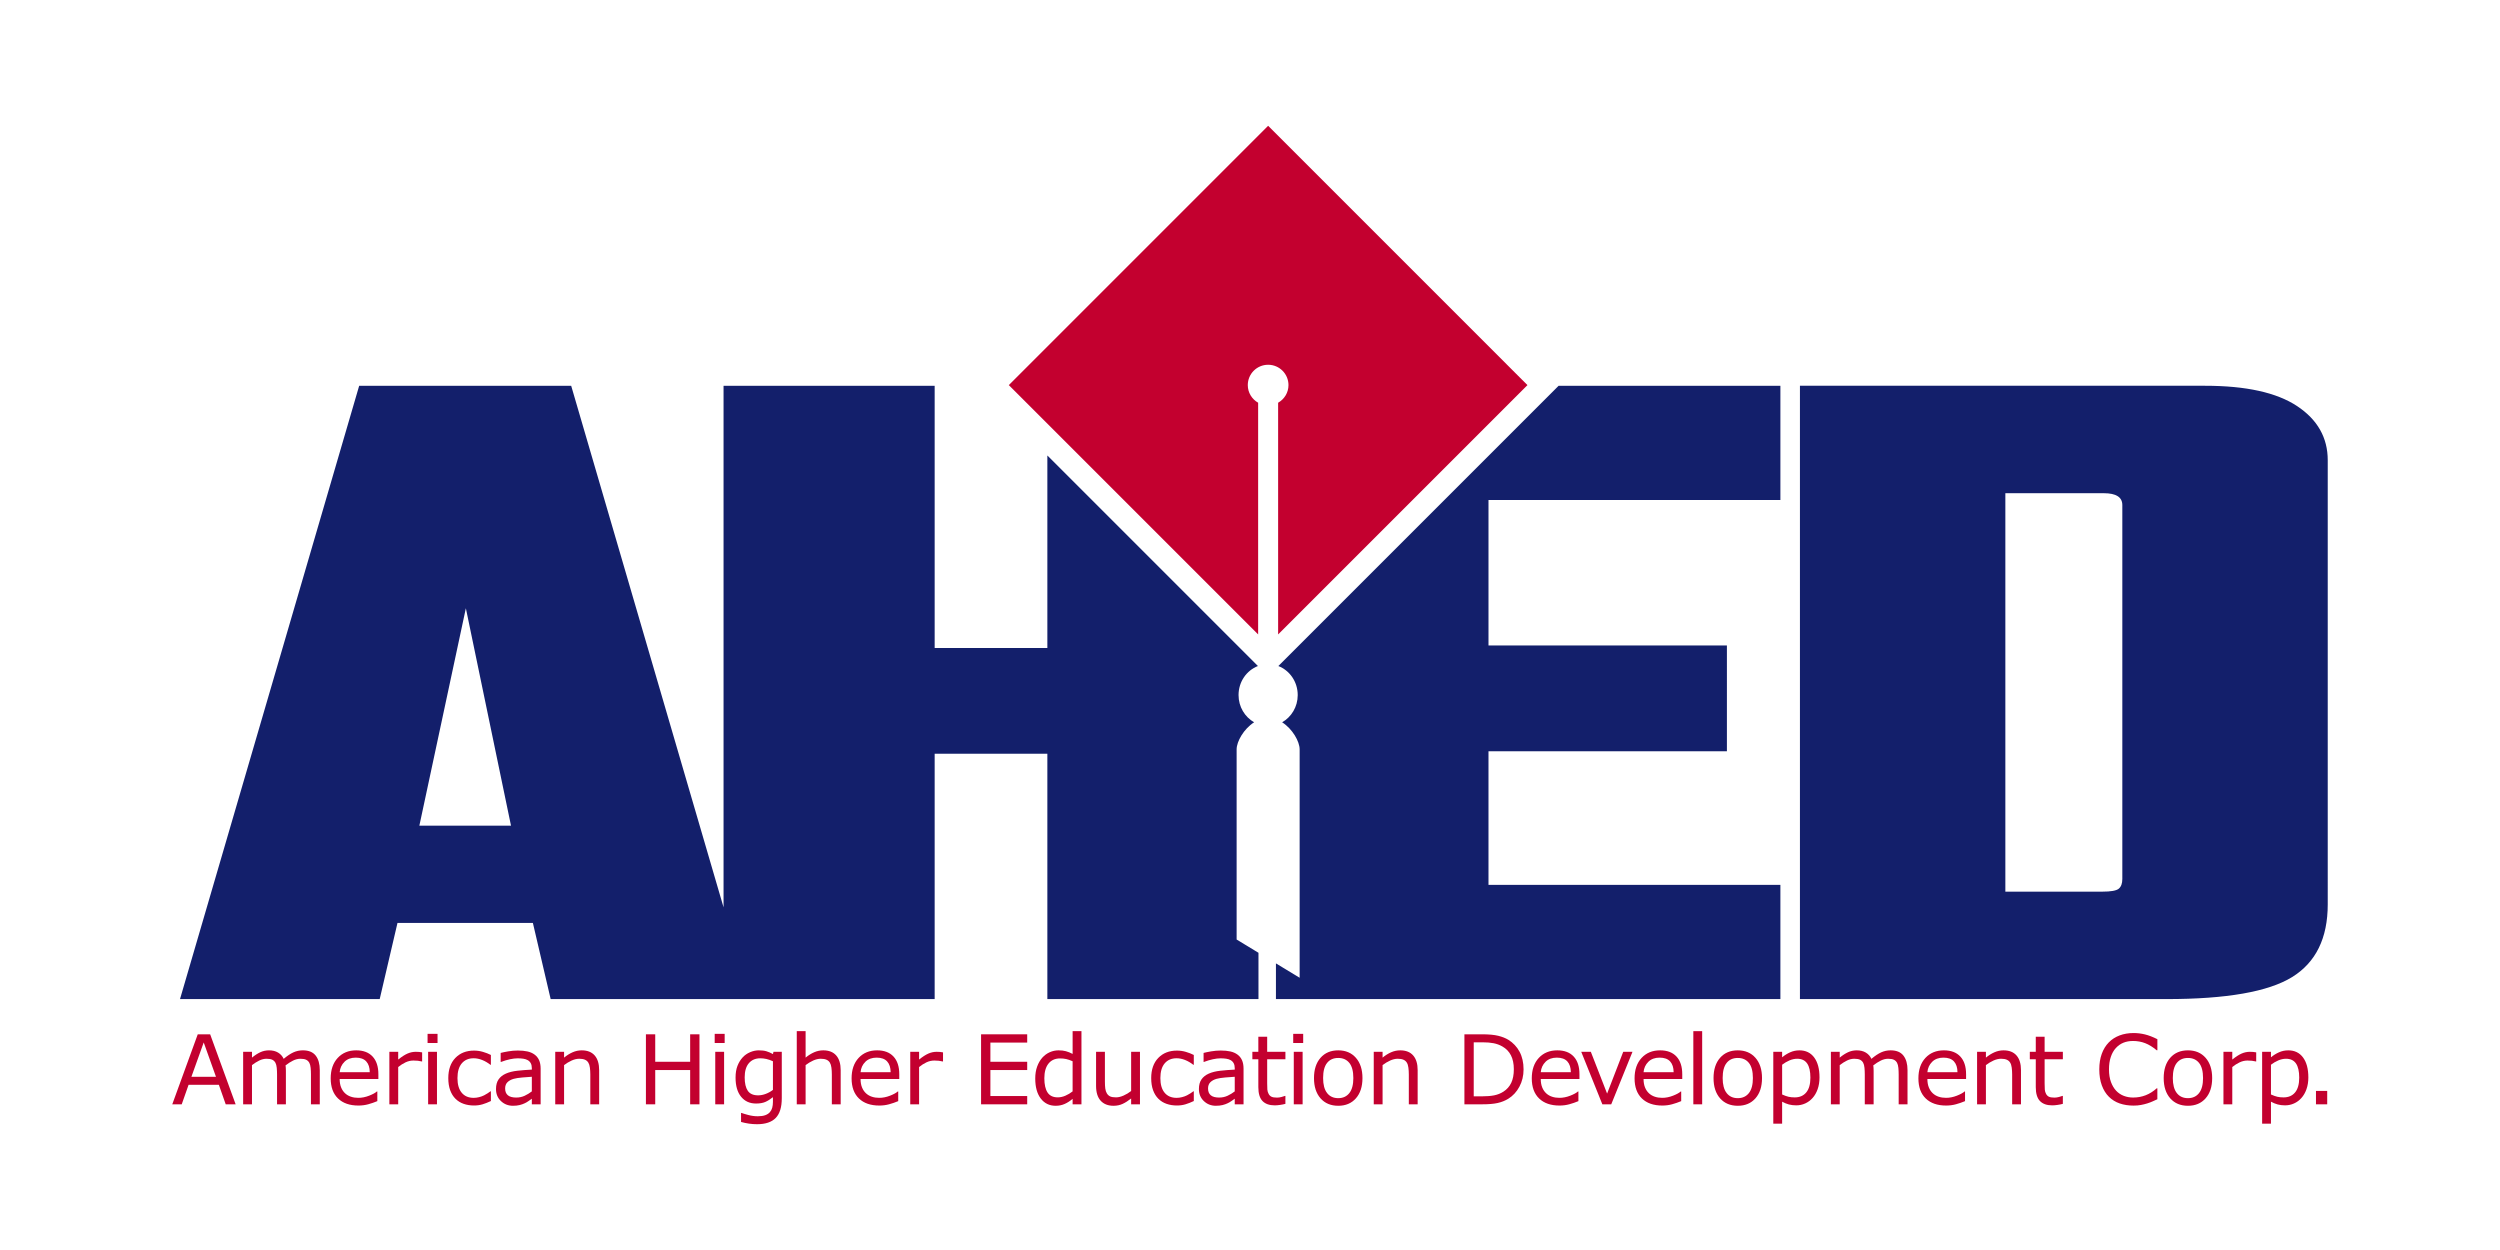 <?xml version="1.0" encoding="utf-8"?>
<!-- Generator: Adobe Illustrator 18.0.0, SVG Export Plug-In . SVG Version: 6.00 Build 0)  -->
<!DOCTYPE svg PUBLIC "-//W3C//DTD SVG 1.1//EN" "http://www.w3.org/Graphics/SVG/1.1/DTD/svg11.dtd">
<svg version="1.1" id="Layer_1" xmlns="http://www.w3.org/2000/svg" xmlns:xlink="http://www.w3.org/1999/xlink" x="0px" y="0px"
	 viewBox="0 0 360 180" enable-background="new 0 0 360 180" xml:space="preserve">
<g display="none">
	<path display="inline" fill="#C3002F" d="M26.348,156.284v-0.502c1.13-0.144,1.292-0.287,1.059-0.987
		c-0.233-0.699-0.592-1.668-0.987-2.762h-3.821c-0.287,0.807-0.556,1.56-0.789,2.314c-0.395,1.131-0.233,1.309,1.112,1.435v0.502
		h-3.893v-0.502c1.13-0.161,1.381-0.27,2.009-1.848l3.714-9.418l0.556-0.161c1.112,3.086,2.314,6.494,3.463,9.616
		c0.574,1.542,0.807,1.704,1.973,1.812v0.502H26.348z M24.59,146.685h-0.036c-0.574,1.544-1.148,3.104-1.686,4.575h3.301
		L24.59,146.685z"/>
	<path display="inline" fill="#C3002F" d="M41.223,156.284v-0.466c1.059-0.108,1.256-0.179,1.256-1.454v-2.996
		c0-1.273-0.449-2.081-1.579-2.081c-0.646,0-1.328,0.359-2.009,0.933c0.036,0.215,0.054,0.412,0.054,0.754v3.499
		c0,1.13,0.161,1.237,1.148,1.345v0.466h-3.839v-0.466c1.112-0.108,1.274-0.197,1.274-1.382v-3.086c0-1.327-0.466-2.063-1.561-2.063
		c-0.718,0-1.417,0.484-1.956,0.933v4.216c0,1.167,0.144,1.274,1.023,1.382v0.466h-3.786v-0.466
		c1.184-0.108,1.346-0.215,1.346-1.382v-3.713c0-1.148-0.054-1.238-1.094-1.399v-0.413c0.789-0.144,1.704-0.376,2.494-0.735v1.453
		c0.377-0.25,0.771-0.574,1.31-0.914c0.466-0.287,0.897-0.484,1.471-0.484c0.861,0,1.633,0.537,1.991,1.47
		c0.52-0.394,1.041-0.735,1.489-1.005c0.377-0.25,0.843-0.465,1.346-0.465c1.399,0,2.278,0.986,2.278,2.744v3.462
		c0,1.203,0.144,1.274,1.166,1.382v0.466H41.223z"/>
	<path display="inline" fill="#C3002F" d="M51.289,154.759c-1.13,1.417-2.368,1.74-2.924,1.74c-2.207,0-3.498-1.794-3.498-3.821
		c0-1.238,0.449-2.333,1.184-3.14c0.736-0.825,1.704-1.309,2.637-1.309c1.489,0,2.691,1.327,2.691,2.727
		c0,0.359-0.09,0.502-0.413,0.574c-0.305,0.053-2.548,0.233-4.683,0.304c0.018,2.44,1.417,3.445,2.673,3.445
		c0.718,0,1.399-0.287,2.045-0.897L51.289,154.759z M46.373,151.099c1.005,0,1.991-0.018,3.032-0.054
		c0.323,0,0.431-0.108,0.431-0.359c0.018-0.933-0.592-1.794-1.579-1.794C47.432,148.892,46.643,149.646,46.373,151.099z"/>
	<path display="inline" fill="#C3002F" d="M54.215,150.129c0.538-0.896,1.31-1.901,2.171-1.901c0.61,0,1.041,0.465,1.041,0.896
		c0,0.359-0.233,0.718-0.574,0.88c-0.215,0.09-0.377,0.072-0.484-0.036c-0.251-0.27-0.466-0.376-0.754-0.376
		c-0.466,0-1.041,0.537-1.435,1.542v3.284c0,1.184,0.09,1.292,1.471,1.399v0.466h-4.126v-0.466c1.112-0.108,1.238-0.215,1.238-1.399
		v-3.714c0-1.183-0.09-1.255-1.112-1.398v-0.396c0.879-0.144,1.668-0.359,2.53-0.735v1.955H54.215z"/>
	<path display="inline" fill="#C3002F" d="M57.911,156.284v-0.466c1.13-0.108,1.256-0.215,1.256-1.435v-3.696
		c0-1.112-0.054-1.184-1.13-1.363v-0.431c0.915-0.144,1.758-0.376,2.548-0.7v6.19c0,1.22,0.126,1.328,1.274,1.435v0.466H57.911z
		 M58.862,145.752c0-0.537,0.431-0.933,0.915-0.933c0.502,0,0.897,0.396,0.897,0.933c0,0.485-0.395,0.915-0.915,0.915
		C59.292,146.667,58.862,146.237,58.862,145.752z"/>
	<path display="inline" fill="#C3002F" d="M68.514,154.669c-0.789,1.041-1.991,1.83-3.05,1.83c-2.261,0-3.588-1.83-3.588-3.749
		c0-1.382,0.592-2.583,1.794-3.516c0.933-0.718,2.009-1.005,2.709-1.005c0.718,0,1.31,0.233,1.597,0.465
		c0.233,0.198,0.287,0.359,0.287,0.557c0,0.376-0.395,0.772-0.592,0.772c-0.09,0-0.179-0.054-0.341-0.198
		c-0.538-0.502-1.166-0.735-1.794-0.735c-1.184,0-2.225,0.986-2.225,2.871c0,2.493,1.704,3.319,2.709,3.319
		c0.771,0,1.364-0.215,2.189-0.987L68.514,154.669z"/>
	<path display="inline" fill="#C3002F" d="M74.723,156.499c-0.269,0-0.646-0.161-0.843-0.341c-0.233-0.25-0.341-0.502-0.431-0.807
		c-0.718,0.485-1.579,1.148-2.117,1.148c-1.274,0-2.153-1.059-2.153-2.189c0-0.88,0.466-1.435,1.453-1.776
		c1.076-0.359,2.386-0.844,2.781-1.167v-0.323c0-1.292-0.61-2.027-1.507-2.027c-0.359,0-0.628,0.144-0.807,0.359
		c-0.233,0.233-0.395,0.627-0.538,1.183c-0.072,0.287-0.269,0.413-0.52,0.413c-0.323,0-0.789-0.359-0.789-0.772
		c0-0.269,0.233-0.465,0.574-0.718c0.502-0.359,1.668-1.058,2.691-1.255c0.538,0,1.076,0.161,1.471,0.484
		c0.628,0.521,0.807,1.256,0.807,2.189v3.337c0,0.808,0.323,1.076,0.628,1.076c0.215,0,0.466-0.09,0.646-0.197l0.179,0.465
		L74.723,156.499z M73.413,151.978c-0.377,0.198-1.238,0.574-1.615,0.754c-0.7,0.323-1.094,0.664-1.094,1.31
		c0,0.933,0.718,1.381,1.274,1.381c0.466-0.017,1.094-0.323,1.435-0.646V151.978z"/>
	<path display="inline" fill="#C3002F" d="M81.488,156.284v-0.466c1.059-0.108,1.184-0.251,1.184-1.489v-2.997
		c0-1.237-0.431-2.045-1.633-2.045c-0.718,0-1.417,0.449-1.956,0.914v4.217c0,1.22,0.108,1.292,1.166,1.399v0.466h-3.893v-0.466
		c1.22-0.125,1.31-0.215,1.31-1.399v-3.714c0-1.148-0.108-1.202-1.076-1.381v-0.413c0.861-0.161,1.704-0.376,2.494-0.735v1.435
		c0.359-0.27,0.754-0.538,1.202-0.844c0.502-0.322,0.969-0.537,1.489-0.537c1.417,0,2.314,0.986,2.314,2.727v3.462
		c0,1.22,0.09,1.292,1.13,1.399v0.466H81.488z"/>
	<path display="inline" fill="#C3002F" d="M102.086,145.125c-1.471,0.125-1.615,0.215-1.615,1.704v7.248
		c0,1.507,0.144,1.597,1.597,1.705v0.502H97.26v-0.502c1.525-0.108,1.686-0.198,1.686-1.705v-3.588h-6.118v3.588
		c0,1.49,0.144,1.597,1.615,1.705v0.502h-4.718v-0.502c1.435-0.108,1.579-0.198,1.579-1.705v-7.248c0-1.507-0.144-1.579-1.615-1.704
		v-0.502h4.647v0.502c-1.364,0.125-1.507,0.215-1.507,1.704v2.907h6.118v-2.907c0-1.489-0.144-1.579-1.543-1.704v-0.502h4.683
		V145.125z"/>
	<path display="inline" fill="#C3002F" d="M102.428,156.284v-0.466c1.13-0.108,1.256-0.215,1.256-1.435v-3.696
		c0-1.112-0.054-1.184-1.13-1.363v-0.431c0.915-0.144,1.758-0.376,2.548-0.7v6.19c0,1.22,0.126,1.328,1.274,1.435v0.466H102.428z
		 M103.379,145.752c0-0.537,0.431-0.933,0.915-0.933c0.502,0,0.897,0.396,0.897,0.933c0,0.485-0.395,0.915-0.915,0.915
		C103.81,146.667,103.379,146.237,103.379,145.752z"/>
	<path display="inline" fill="#C3002F" d="M114.162,148.569c-0.161,0.287-0.52,0.754-0.807,0.914l-1.023-0.053
		c0.341,0.395,0.538,0.951,0.538,1.597c0,1.938-1.615,2.871-3.14,2.871c-0.305,0-0.628-0.054-0.915-0.09
		c-0.251,0.162-0.538,0.484-0.538,0.736c0,0.359,0.323,0.699,1.13,0.699c0.646,0,1.292-0.018,1.884-0.018
		c1.112,0,2.583,0.359,2.583,2.118c0,1.812-2.099,3.551-4.485,3.551c-1.991,0-3.086-1.166-3.104-2.188
		c0-0.396,0.161-0.736,0.431-1.005c0.359-0.359,1.059-0.933,1.489-1.257c-0.646-0.197-1.094-0.609-1.328-0.986
		c-0.161-0.269-0.215-0.574-0.197-0.754c0.718-0.27,1.292-0.735,1.579-1.094c-0.807-0.341-1.579-1.185-1.579-2.405
		c0-2.044,1.83-2.977,3.211-2.977c0.61,0,1.202,0.161,1.722,0.448c0.879-0.036,1.794-0.144,2.44-0.251L114.162,148.569z
		 M108.529,156.875c-0.466,0.377-0.825,0.88-0.825,1.4c0,0.968,1.041,1.704,2.368,1.704c1.704,0,2.583-0.88,2.583-1.991
		c0-0.611-0.305-1.059-0.825-1.274c-0.449-0.179-0.969-0.233-1.722-0.233C109.246,156.482,108.851,156.588,108.529,156.875z
		 M108.224,150.919c0,1.4,0.682,2.405,1.686,2.405c0.789-0.018,1.489-0.718,1.489-2.135s-0.664-2.423-1.686-2.423
		C108.923,148.766,108.224,149.521,108.224,150.919z"/>
	<path display="inline" fill="#C3002F" d="M118.863,156.284v-0.466c1.041-0.108,1.184-0.215,1.184-1.382v-2.977
		c0-1.472-0.556-2.207-1.758-2.207c-0.682,0-1.364,0.341-1.866,0.915v4.269c0,1.148,0.09,1.274,1.148,1.382v0.466h-3.803v-0.466
		c1.076-0.09,1.238-0.197,1.238-1.382v-8.557c0-1.131-0.036-1.22-1.22-1.328v-0.412c0.861-0.126,1.938-0.413,2.637-0.628v6.028
		c0.628-0.646,1.597-1.309,2.566-1.309c1.453,0,2.476,0.914,2.476,3.067v3.139c0,1.185,0.126,1.292,1.184,1.382v0.466H118.863z"/>
	<path display="inline" fill="#C3002F" d="M128.804,154.759c-1.13,1.417-2.368,1.74-2.924,1.74c-2.207,0-3.498-1.794-3.498-3.821
		c0-1.238,0.449-2.333,1.184-3.14c0.736-0.825,1.704-1.309,2.637-1.309c1.489,0,2.691,1.327,2.691,2.727
		c0,0.359-0.09,0.502-0.413,0.574c-0.305,0.053-2.548,0.233-4.683,0.304c0.018,2.44,1.417,3.445,2.673,3.445
		c0.718,0,1.399-0.287,2.045-0.897L128.804,154.759z M123.888,151.099c1.005,0,1.991-0.018,3.032-0.054
		c0.323,0,0.431-0.108,0.431-0.359c0.018-0.933-0.592-1.794-1.579-1.794C124.946,148.892,124.157,149.646,123.888,151.099z"/>
	<path display="inline" fill="#C3002F" d="M131.908,150.129c0.538-0.896,1.31-1.901,2.171-1.901c0.61,0,1.041,0.465,1.041,0.896
		c0,0.359-0.233,0.718-0.574,0.88c-0.215,0.09-0.377,0.072-0.484-0.036c-0.251-0.27-0.466-0.376-0.754-0.376
		c-0.466,0-1.041,0.537-1.435,1.542v3.284c0,1.184,0.09,1.292,1.471,1.399v0.466h-4.126v-0.466c1.112-0.108,1.238-0.215,1.238-1.399
		v-3.714c0-1.183-0.09-1.255-1.112-1.398v-0.396c0.879-0.144,1.668-0.359,2.53-0.735v1.955H131.908z"/>
	<path display="inline" fill="#C3002F" d="M148.433,153.449c-0.108,0.593-0.466,2.278-0.628,2.835h-8.647v-0.502
		c1.633-0.126,1.776-0.27,1.776-1.722v-7.14c0-1.615-0.144-1.669-1.543-1.794v-0.502h8.002c0,0.449,0.09,1.669,0.144,2.583
		l-0.52,0.09c-0.161-0.755-0.341-1.148-0.574-1.544c-0.251-0.376-0.736-0.502-2.027-0.502h-1.363c-0.556,0-0.592,0.037-0.592,0.574
		v4.073h1.686c1.615,0,1.704-0.144,1.938-1.346h0.52v3.445h-0.52c-0.233-1.292-0.359-1.398-1.92-1.398h-1.704v3.39
		c0,0.844,0.108,1.22,0.431,1.453c0.341,0.215,0.969,0.234,1.866,0.234c1.363,0,1.866-0.144,2.261-0.61
		c0.305-0.359,0.646-0.969,0.879-1.686L148.433,153.449z"/>
	<path display="inline" fill="#C3002F" d="M157.836,155.817c-0.395,0.072-1.74,0.306-2.781,0.682v-1.166l-1.094,0.646
		c-0.7,0.412-1.184,0.52-1.399,0.52c-1.435,0-3.319-1.309-3.319-3.821c0-2.494,2.189-4.449,4.629-4.449
		c0.251,0,0.771,0.053,1.184,0.197v-2.53c0-1.183-0.09-1.237-1.381-1.327v-0.431c0.933-0.126,2.135-0.396,2.799-0.628v10.71
		c0,0.933,0.126,1.023,0.789,1.095l0.574,0.053V155.817z M155.055,149.808c-0.431-0.628-1.166-0.915-1.848-0.915
		c-0.825,0-2.332,0.7-2.332,3.301c0,2.135,1.31,3.175,2.458,3.175c0.646,0,1.292-0.287,1.722-0.609V149.808z"/>
	<path display="inline" fill="#C3002F" d="M166.412,155.853c-0.825,0.126-1.74,0.376-2.637,0.646l-0.108-0.108v-1.273
		c-0.413,0.304-0.825,0.627-1.328,0.933c-0.52,0.304-0.897,0.448-1.381,0.448c-1.202,0-2.225-0.735-2.225-2.673v-3.516
		c0-0.987-0.072-1.059-1.094-1.257v-0.412c0.843-0.053,1.704-0.162,2.566-0.323c-0.054,0.557-0.054,1.399-0.054,2.619v2.404
		c0,1.596,0.771,2.027,1.579,2.027c0.646,0,1.328-0.269,1.938-0.861v-4.18c0-1.022-0.108-1.094-1.399-1.274v-0.412
		c0.933-0.053,1.866-0.125,2.817-0.323v5.992c0,0.897,0.144,1.023,0.825,1.058l0.502,0.037V155.853z"/>
	<path display="inline" fill="#C3002F" d="M173.16,154.669c-0.789,1.041-1.991,1.83-3.05,1.83c-2.261,0-3.588-1.83-3.588-3.749
		c0-1.382,0.592-2.583,1.794-3.516c0.933-0.718,2.009-1.005,2.709-1.005c0.718,0,1.31,0.233,1.597,0.465
		c0.233,0.198,0.287,0.359,0.287,0.557c0,0.376-0.395,0.772-0.592,0.772c-0.09,0-0.179-0.054-0.341-0.198
		c-0.538-0.502-1.166-0.735-1.794-0.735c-1.184,0-2.225,0.986-2.225,2.871c0,2.493,1.704,3.319,2.709,3.319
		c0.771,0,1.363-0.215,2.189-0.987L173.16,154.669z"/>
	<path display="inline" fill="#C3002F" d="M179.368,156.499c-0.269,0-0.646-0.161-0.843-0.341c-0.233-0.25-0.341-0.502-0.431-0.807
		c-0.718,0.485-1.579,1.148-2.117,1.148c-1.274,0-2.153-1.059-2.153-2.189c0-0.88,0.466-1.435,1.453-1.776
		c1.076-0.359,2.386-0.844,2.781-1.167v-0.323c0-1.292-0.61-2.027-1.507-2.027c-0.359,0-0.628,0.144-0.807,0.359
		c-0.233,0.233-0.395,0.627-0.538,1.183c-0.072,0.287-0.269,0.413-0.52,0.413c-0.323,0-0.789-0.359-0.789-0.772
		c0-0.269,0.233-0.465,0.574-0.718c0.502-0.359,1.668-1.058,2.691-1.255c0.538,0,1.076,0.161,1.471,0.484
		c0.628,0.521,0.807,1.256,0.807,2.189v3.337c0,0.808,0.323,1.076,0.628,1.076c0.215,0,0.466-0.09,0.646-0.197l0.179,0.465
		L179.368,156.499z M178.058,151.978c-0.377,0.198-1.238,0.574-1.615,0.754c-0.7,0.323-1.094,0.664-1.094,1.31
		c0,0.933,0.718,1.381,1.274,1.381c0.466-0.017,1.094-0.323,1.435-0.646V151.978z"/>
	<path display="inline" fill="#C3002F" d="M184.356,156.266c-0.306,0.161-0.593,0.233-0.754,0.233c-1.131,0-1.758-0.718-1.758-2.135
		v-5.22h-1.238l-0.072-0.179l0.484-0.52h0.825v-1.31l1.167-1.184l0.25,0.036v2.458h2.028c0.162,0.178,0.108,0.574-0.108,0.699h-1.92
		v4.611c0,1.453,0.593,1.722,1.042,1.722c0.448,0,0.861-0.18,1.111-0.306l0.162,0.466L184.356,156.266z"/>
	<path display="inline" fill="#C3002F" d="M186.008,156.284v-0.466c1.131-0.108,1.256-0.215,1.256-1.435v-3.696
		c0-1.112-0.053-1.184-1.13-1.363v-0.431c0.914-0.144,1.757-0.376,2.547-0.7v6.19c0,1.22,0.126,1.328,1.274,1.435v0.466H186.008z
		 M186.958,145.752c0-0.537,0.431-0.933,0.915-0.933c0.502,0,0.897,0.396,0.897,0.933c0,0.485-0.395,0.915-0.914,0.915
		C187.389,146.667,186.958,146.237,186.958,145.752z"/>
	<path display="inline" fill="#C3002F" d="M197.688,152.229c0,2.889-2.118,4.27-3.894,4.27c-2.458,0-3.929-1.973-3.929-3.964
		c0-2.961,2.296-4.306,3.929-4.306C196.019,148.229,197.688,150.004,197.688,152.229z M191.533,151.96
		c0,2.26,0.987,3.947,2.457,3.947c1.113,0,2.028-0.826,2.028-3.284c0-2.099-0.843-3.803-2.404-3.803
		C192.502,148.82,191.533,149.933,191.533,151.96z"/>
	<path display="inline" fill="#C3002F" d="M202.838,156.284v-0.466c1.058-0.108,1.183-0.251,1.183-1.489v-2.997
		c0-1.237-0.431-2.045-1.632-2.045c-0.718,0-1.417,0.449-1.956,0.914v4.217c0,1.22,0.109,1.292,1.167,1.399v0.466h-3.894v-0.466
		c1.22-0.125,1.31-0.215,1.31-1.399v-3.714c0-1.148-0.108-1.202-1.076-1.381v-0.413c0.861-0.161,1.704-0.376,2.493-0.735v1.435
		c0.359-0.27,0.755-0.538,1.203-0.844c0.502-0.322,0.969-0.537,1.49-0.537c1.417,0,2.314,0.986,2.314,2.727v3.462
		c0,1.22,0.089,1.292,1.131,1.399v0.466H202.838z"/>
	<path display="inline" fill="#C3002F" d="M216.151,144.622c2.279,0,3.965,0.466,5.078,1.525c0.879,0.861,1.507,2.17,1.507,3.857
		c0,2.153-0.825,3.75-2.207,4.79c-1.345,1.042-3.121,1.49-5.328,1.49h-4.251v-0.485c1.542-0.107,1.685-0.215,1.685-1.74v-7.194
		c0-1.544-0.144-1.616-1.524-1.722v-0.521H216.151z M214.179,153.933c0,1.363,0.592,1.705,1.901,1.705
		c3.355,0,4.898-2.512,4.898-5.382c0-1.848-0.682-3.445-2.117-4.288c-0.807-0.52-1.848-0.735-3.05-0.735
		c-0.754,0-1.22,0.089-1.399,0.215s-0.233,0.323-0.233,1.022V153.933z"/>
	<path display="inline" fill="#C3002F" d="M229.887,154.759c-1.131,1.417-2.368,1.74-2.925,1.74c-2.207,0-3.499-1.794-3.499-3.821
		c0-1.238,0.449-2.333,1.185-3.14c0.735-0.825,1.704-1.309,2.637-1.309c1.489,0,2.691,1.327,2.691,2.727
		c0,0.359-0.089,0.502-0.413,0.574c-0.304,0.053-2.547,0.233-4.682,0.304c0.017,2.44,1.418,3.445,2.673,3.445
		c0.718,0,1.4-0.287,2.046-0.897L229.887,154.759z M224.97,151.099c1.005,0,1.992-0.018,3.033-0.054
		c0.323,0,0.431-0.108,0.431-0.359c0.018-0.933-0.593-1.794-1.579-1.794C226.029,148.892,225.239,149.646,224.97,151.099z"/>
	<path display="inline" fill="#C3002F" d="M238.652,148.892c-0.933,0.126-1.095,0.287-1.579,1.364
		c-0.593,1.346-1.544,3.552-2.53,6.226h-0.484c-0.808-2.153-1.633-4.199-2.477-6.28c-0.412-1.04-0.556-1.166-1.524-1.309v-0.448
		h3.677v0.448c-0.968,0.126-1.005,0.27-0.718,1.041c0.467,1.256,1.185,3.139,1.705,4.431c0.628-1.489,1.203-3.121,1.596-4.287
		c0.27-0.861,0.162-1.058-0.861-1.184v-0.448h3.194V148.892z"/>
	<path display="inline" fill="#C3002F" d="M244.334,154.759c-1.131,1.417-2.368,1.74-2.925,1.74c-2.207,0-3.499-1.794-3.499-3.821
		c0-1.238,0.449-2.333,1.185-3.14c0.735-0.825,1.704-1.309,2.637-1.309c1.489,0,2.691,1.327,2.691,2.727
		c0,0.359-0.089,0.502-0.413,0.574c-0.304,0.053-2.547,0.233-4.682,0.304c0.017,2.44,1.418,3.445,2.673,3.445
		c0.718,0,1.4-0.287,2.046-0.897L244.334,154.759z M239.417,151.099c1.005,0,1.992-0.018,3.033-0.054
		c0.323,0,0.431-0.108,0.431-0.359c0.018-0.933-0.593-1.794-1.579-1.794C240.476,148.892,239.687,149.646,239.417,151.099z"/>
	<path display="inline" fill="#C3002F" d="M244.919,156.284v-0.466c1.13-0.108,1.292-0.215,1.292-1.399v-8.485
		c0-1.22-0.109-1.274-1.238-1.363v-0.431c0.933-0.109,2.045-0.413,2.655-0.628v10.908c0,1.184,0.144,1.292,1.292,1.399v0.466
		H244.919z"/>
	<path display="inline" fill="#C3002F" d="M256.513,152.229c0,2.889-2.116,4.27-3.893,4.27c-2.457,0-3.93-1.973-3.93-3.964
		c0-2.961,2.296-4.306,3.93-4.306C254.845,148.229,256.513,150.004,256.513,152.229z M250.36,151.96c0,2.26,0.986,3.947,2.458,3.947
		c1.111,0,2.027-0.826,2.027-3.284c0-2.099-0.844-3.803-2.404-3.803C251.328,148.82,250.36,149.933,250.36,151.96z"/>
	<path display="inline" fill="#C3002F" d="M260.502,148.497c0.324-0.179,0.664-0.269,0.88-0.269c1.991,0,3.176,1.614,3.176,3.39
		c0,2.71-2.135,4.449-4.468,4.88c-0.521-0.017-1.005-0.198-1.238-0.323v2.35c0,1.364,0.126,1.454,1.525,1.579v0.485h-4.253v-0.485
		c1.148-0.107,1.31-0.215,1.31-1.398v-8.109c0-1.167-0.072-1.203-1.184-1.346v-0.431c0.754-0.126,1.758-0.431,2.601-0.772v1.418
		L260.502,148.497z M258.852,154.92c0.396,0.413,1.076,0.7,1.687,0.7c1.507,0,2.512-1.292,2.512-3.32
		c0-1.919-1.095-2.996-2.405-2.996c-0.574,0-1.309,0.394-1.794,0.752V154.92z"/>
	<path display="inline" fill="#C3002F" d="M274.692,156.284v-0.466c1.059-0.108,1.257-0.179,1.257-1.454v-2.996
		c0-1.273-0.449-2.081-1.579-2.081c-0.646,0-1.329,0.359-2.009,0.933c0.035,0.215,0.053,0.412,0.053,0.754v3.499
		c0,1.13,0.162,1.237,1.148,1.345v0.466h-3.839v-0.466c1.112-0.108,1.274-0.197,1.274-1.382v-3.086c0-1.327-0.467-2.063-1.561-2.063
		c-0.718,0-1.418,0.484-1.955,0.933v4.216c0,1.167,0.144,1.274,1.022,1.382v0.466h-3.786v-0.466
		c1.185-0.108,1.346-0.215,1.346-1.382v-3.713c0-1.148-0.054-1.238-1.094-1.399v-0.413c0.789-0.144,1.704-0.376,2.493-0.735v1.453
		c0.377-0.25,0.771-0.574,1.31-0.914c0.465-0.287,0.896-0.484,1.47-0.484c0.861,0,1.633,0.537,1.992,1.47
		c0.52-0.394,1.041-0.735,1.49-1.005c0.376-0.25,0.843-0.465,1.345-0.465c1.399,0,2.278,0.986,2.278,2.744v3.462
		c0,1.203,0.144,1.274,1.167,1.382v0.466H274.692z"/>
	<path display="inline" fill="#C3002F" d="M284.964,154.759c-1.131,1.417-2.368,1.74-2.925,1.74c-2.207,0-3.499-1.794-3.499-3.821
		c0-1.238,0.449-2.333,1.185-3.14c0.735-0.825,1.704-1.309,2.637-1.309c1.489,0,2.691,1.327,2.691,2.727
		c0,0.359-0.089,0.502-0.413,0.574c-0.304,0.053-2.547,0.233-4.682,0.304c0.017,2.44,1.418,3.445,2.673,3.445
		c0.718,0,1.4-0.287,2.046-0.897L284.964,154.759z M280.047,151.099c1.005,0,1.992-0.018,3.033-0.054
		c0.323,0,0.431-0.108,0.431-0.359c0.018-0.933-0.593-1.794-1.579-1.794C281.106,148.892,280.317,149.646,280.047,151.099z"/>
	<path display="inline" fill="#C3002F" d="M290.588,156.284v-0.466c1.058-0.108,1.183-0.251,1.183-1.489v-2.997
		c0-1.237-0.431-2.045-1.632-2.045c-0.718,0-1.417,0.449-1.956,0.914v4.217c0,1.22,0.109,1.292,1.167,1.399v0.466h-3.894v-0.466
		c1.22-0.125,1.31-0.215,1.31-1.399v-3.714c0-1.148-0.108-1.202-1.076-1.381v-0.413c0.861-0.161,1.704-0.376,2.493-0.735v1.435
		c0.359-0.27,0.755-0.538,1.203-0.844c0.502-0.322,0.969-0.537,1.49-0.537c1.417,0,2.314,0.986,2.314,2.727v3.462
		c0,1.22,0.089,1.292,1.131,1.399v0.466H290.588z"/>
	<path display="inline" fill="#C3002F" d="M297.971,156.266c-0.306,0.161-0.593,0.233-0.754,0.233c-1.131,0-1.758-0.718-1.758-2.135
		v-5.22h-1.238l-0.072-0.179l0.485-0.52h0.825v-1.31l1.167-1.184l0.25,0.036v2.458h2.028c0.162,0.178,0.108,0.574-0.108,0.699h-1.92
		v4.611c0,1.453,0.593,1.722,1.042,1.722c0.448,0,0.861-0.18,1.111-0.306l0.162,0.466L297.971,156.266z"/>
	<path display="inline" fill="#C3002F" d="M315.245,153.324c-0.25,0.824-0.699,2.153-1.022,2.744
		c-0.502,0.126-2.009,0.485-3.301,0.485c-4.467,0-6.423-3.086-6.423-5.939c0-3.768,2.906-6.261,6.908-6.261
		c1.453,0,2.673,0.394,3.175,0.484c0.144,1.023,0.251,1.741,0.359,2.709l-0.538,0.126c-0.466-1.902-1.543-2.673-3.48-2.673
		c-2.997,0-4.593,2.529-4.593,5.256c0,3.355,1.973,5.652,4.701,5.652c1.83,0,2.799-0.987,3.696-2.781L315.245,153.324z"/>
	<path display="inline" fill="#C3002F" d="M323.75,152.229c0,2.889-2.116,4.27-3.893,4.27c-2.457,0-3.93-1.973-3.93-3.964
		c0-2.961,2.296-4.306,3.93-4.306C322.082,148.229,323.75,150.004,323.75,152.229z M317.596,151.96c0,2.26,0.986,3.947,2.458,3.947
		c1.111,0,2.027-0.826,2.027-3.284c0-2.099-0.844-3.803-2.404-3.803C318.565,148.82,317.596,149.933,317.596,151.96z"/>
	<path display="inline" fill="#C3002F" d="M326.891,150.129c0.539-0.896,1.31-1.901,2.171-1.901c0.61,0,1.041,0.465,1.041,0.896
		c0,0.359-0.233,0.718-0.574,0.88c-0.215,0.09-0.376,0.072-0.485-0.036c-0.25-0.27-0.465-0.376-0.753-0.376
		c-0.467,0-1.042,0.537-1.435,1.542v3.284c0,1.184,0.089,1.292,1.47,1.399v0.466h-4.125v-0.466c1.111-0.108,1.237-0.215,1.237-1.399
		v-3.714c0-1.183-0.089-1.255-1.112-1.398v-0.396c0.88-0.144,1.669-0.359,2.53-0.735v1.955H326.891z"/>
	<path display="inline" fill="#C3002F" d="M335.09,148.497c0.324-0.179,0.664-0.269,0.88-0.269c1.991,0,3.176,1.614,3.176,3.39
		c0,2.71-2.135,4.449-4.468,4.88c-0.521-0.017-1.005-0.198-1.238-0.323v2.35c0,1.364,0.126,1.454,1.525,1.579v0.485h-4.252v-0.485
		c1.148-0.107,1.31-0.215,1.31-1.398v-8.109c0-1.167-0.072-1.203-1.184-1.346v-0.431c0.754-0.126,1.758-0.431,2.601-0.772v1.418
		L335.09,148.497z M333.44,154.92c0.396,0.413,1.076,0.7,1.687,0.7c1.507,0,2.512-1.292,2.512-3.32c0-1.919-1.095-2.996-2.405-2.996
		c-0.574,0-1.309,0.394-1.794,0.752V154.92z"/>
	<path display="inline" fill="#C3002F" d="M338.963,155.458c0-0.574,0.431-1.023,1.005-1.023s1.005,0.449,1.005,1.023
		c0,0.627-0.431,1.041-1.005,1.041S338.963,156.086,338.963,155.458z"/>
</g>
<g>
	<g>
		<path fill="#131F6B" d="M330.778,58.474c-2.946-1.949-7.362-2.924-13.249-2.924h-58.338v88.318h52.791
			c8.627,0,14.652-1.055,18.077-3.167c3.421-2.111,5.135-5.604,5.135-10.476V66.271C335.194,63.023,333.721,60.423,330.778,58.474z
			 M305.615,126.571c0,0.651-0.174,1.117-0.514,1.401c-0.343,0.286-1.13,0.426-2.362,0.426h-13.968V71.022h14.173
			c1.778,0,2.671,0.569,2.671,1.705V126.571z"/>
		<path fill="#131F6B" d="M178.074,135.292v-27.385c0-1.134,1.027-2.943,2.519-3.899c-1.329-0.758-2.242-2.219-2.242-3.919
			c0-1.925,1.165-3.549,2.788-4.181L150.82,65.589v27.725h-16.228V55.551h-30.401v75.104L82.25,55.551H51.722l-25.801,88.318h28.756
			l2.56-10.964h19.498l2.56,10.964h55.296v-35.327h16.228v35.327h30.401v-6.668L178.074,135.292z M60.388,118.896l6.696-31.307
			l6.5,31.307H60.388z"/>
		<path fill="#131F6B" d="M256.377,71.996V55.551h-31.936l-40.357,40.358c1.623,0.632,2.788,2.255,2.788,4.181
			c0,1.7-0.913,3.161-2.242,3.919c1.491,0.956,2.519,2.766,2.519,3.899v32.89l-3.413-2.07v5.142h72.641v-16.445h-42.034v-19.247
			h34.332V92.949h-34.332V71.996H256.377z"/>
	</g>
	<g>
		<path fill="#C3002F" d="M181.172,57.993c-0.886-0.504-1.491-1.445-1.491-2.538c0-1.618,1.312-2.93,2.93-2.93s2.93,1.312,2.93,2.93
			c0,1.092-0.605,2.034-1.491,2.538v33.365l35.902-35.902l-37.342-37.342L145.27,55.455l35.902,35.902V57.993z"/>
		<g>
			<path fill="#C3002F" d="M33.932,159.022h-1.429l-0.988-2.81h-4.36l-0.988,2.81h-1.361l3.669-10.081h1.787L33.932,159.022z
				 M31.102,155.061l-1.767-4.949l-1.774,4.949H31.102z"/>
			<path fill="#C3002F" d="M46.049,159.022h-1.272v-4.306c0-0.325-0.015-0.639-0.044-0.941c-0.03-0.303-0.092-0.544-0.187-0.725
				c-0.104-0.193-0.253-0.341-0.447-0.439c-0.194-0.1-0.474-0.149-0.839-0.149c-0.357,0-0.713,0.089-1.07,0.268
				s-0.713,0.405-1.07,0.681c0.014,0.104,0.025,0.225,0.034,0.362c0.009,0.138,0.014,0.273,0.014,0.409v4.841h-1.273v-4.306
				c0-0.334-0.015-0.651-0.044-0.951c-0.029-0.301-0.091-0.541-0.186-0.722c-0.104-0.193-0.253-0.339-0.447-0.437
				c-0.194-0.097-0.474-0.146-0.84-0.146c-0.347,0-0.696,0.086-1.046,0.257c-0.35,0.172-0.698,0.391-1.046,0.657v5.646h-1.273
				v-7.562h1.273v0.84c0.397-0.33,0.793-0.587,1.188-0.772c0.395-0.185,0.816-0.277,1.263-0.277c0.515,0,0.952,0.108,1.31,0.325
				c0.359,0.217,0.626,0.517,0.803,0.9c0.514-0.434,0.984-0.746,1.408-0.938c0.424-0.192,0.877-0.288,1.361-0.288
				c0.83,0,1.443,0.252,1.838,0.755s0.592,1.206,0.592,2.109V159.022z"/>
			<path fill="#C3002F" d="M54.484,155.373h-5.572c0,0.465,0.07,0.87,0.21,1.216c0.14,0.345,0.332,0.628,0.576,0.85
				c0.234,0.217,0.513,0.379,0.836,0.487s0.678,0.162,1.066,0.162c0.515,0,1.032-0.103,1.554-0.308s0.893-0.407,1.114-0.606h0.068
				v1.389c-0.429,0.18-0.867,0.331-1.313,0.453s-0.917,0.183-1.408,0.183c-1.255,0-2.234-0.339-2.938-1.019
				s-1.056-1.645-1.056-2.895c0-1.236,0.337-2.219,1.012-2.945s1.562-1.09,2.664-1.09c1.02,0,1.807,0.298,2.359,0.894
				s0.83,1.442,0.83,2.539V155.373z M53.245,154.398c-0.004-0.668-0.172-1.185-0.504-1.551c-0.332-0.365-0.836-0.548-1.513-0.548
				c-0.682,0-1.224,0.2-1.628,0.603c-0.404,0.401-0.633,0.9-0.688,1.496H53.245z"/>
			<path fill="#C3002F" d="M60.786,152.847h-0.068c-0.189-0.045-0.374-0.078-0.552-0.098c-0.178-0.021-0.389-0.031-0.633-0.031
				c-0.393,0-0.771,0.088-1.137,0.261c-0.366,0.174-0.718,0.398-1.056,0.674v5.369h-1.273v-7.562h1.273v1.117
				c0.505-0.406,0.951-0.694,1.337-0.863c0.386-0.169,0.78-0.254,1.182-0.254c0.221,0,0.381,0.006,0.481,0.017
				c0.099,0.012,0.248,0.033,0.447,0.064V152.847z"/>
			<path fill="#C3002F" d="M63.005,150.193H61.57v-1.319h1.435V150.193z M62.924,159.022h-1.273v-7.562h1.273V159.022z"/>
			<path fill="#C3002F" d="M70.688,158.549c-0.424,0.203-0.827,0.361-1.208,0.474s-0.787,0.169-1.215,0.169
				c-0.546,0-1.047-0.08-1.503-0.24s-0.846-0.402-1.171-0.728c-0.329-0.325-0.584-0.735-0.765-1.232
				c-0.181-0.496-0.271-1.076-0.271-1.74c0-1.236,0.339-2.207,1.019-2.911c0.679-0.704,1.576-1.056,2.691-1.056
				c0.434,0,0.859,0.061,1.276,0.183s0.8,0.271,1.147,0.446v1.415h-0.067c-0.388-0.302-0.789-0.534-1.202-0.697
				c-0.413-0.162-0.815-0.243-1.208-0.243c-0.722,0-1.292,0.242-1.709,0.728s-0.626,1.197-0.626,2.136
				c0,0.912,0.204,1.613,0.613,2.103c0.408,0.49,0.982,0.734,1.723,0.734c0.257,0,0.519-0.033,0.786-0.102
				c0.266-0.067,0.505-0.155,0.718-0.264c0.185-0.095,0.359-0.195,0.521-0.302c0.163-0.105,0.292-0.197,0.386-0.273h0.067V158.549z"
				/>
			<path fill="#C3002F" d="M77.85,159.022h-1.266v-0.806c-0.113,0.077-0.265,0.184-0.457,0.321s-0.378,0.247-0.559,0.329
				c-0.212,0.104-0.456,0.19-0.731,0.26c-0.275,0.07-0.598,0.105-0.968,0.105c-0.682,0-1.259-0.226-1.733-0.677
				s-0.711-1.027-0.711-1.727c0-0.573,0.123-1.037,0.369-1.392c0.246-0.354,0.597-0.633,1.053-0.836
				c0.46-0.203,1.013-0.341,1.659-0.413s1.338-0.126,2.079-0.162v-0.197c0-0.288-0.051-0.527-0.152-0.717
				c-0.102-0.19-0.247-0.339-0.437-0.447c-0.18-0.104-0.397-0.174-0.65-0.21c-0.252-0.036-0.517-0.054-0.792-0.054
				c-0.334,0-0.707,0.044-1.117,0.132s-0.835,0.216-1.273,0.383h-0.067v-1.294c0.248-0.067,0.607-0.142,1.076-0.223
				c0.47-0.082,0.932-0.122,1.388-0.122c0.533,0,0.996,0.044,1.391,0.132s0.737,0.238,1.026,0.45
				c0.284,0.208,0.501,0.477,0.65,0.806s0.224,0.738,0.224,1.226V159.022z M76.584,157.16v-2.105
				c-0.388,0.022-0.845,0.057-1.371,0.102c-0.526,0.046-0.942,0.111-1.249,0.196c-0.366,0.104-0.662,0.266-0.887,0.484
				s-0.338,0.521-0.338,0.904c0,0.433,0.131,0.759,0.393,0.978c0.262,0.22,0.661,0.329,1.198,0.329c0.447,0,0.855-0.087,1.226-0.261
				S76.268,157.404,76.584,157.16z"/>
			<path fill="#C3002F" d="M86.278,159.022h-1.273v-4.306c0-0.348-0.021-0.674-0.061-0.979s-0.115-0.543-0.223-0.715
				c-0.113-0.189-0.275-0.33-0.488-0.423c-0.212-0.093-0.487-0.139-0.826-0.139c-0.348,0-0.711,0.086-1.09,0.257
				c-0.379,0.172-0.742,0.391-1.09,0.657v5.646h-1.273v-7.562h1.273v0.84c0.397-0.33,0.808-0.587,1.232-0.772
				c0.424-0.185,0.859-0.277,1.307-0.277c0.817,0,1.439,0.246,1.869,0.738c0.429,0.492,0.643,1.2,0.643,2.126V159.022z"/>
			<path fill="#C3002F" d="M100.723,159.022h-1.34v-4.936h-5.03v4.936h-1.341v-10.081h1.341v3.954h5.03v-3.954h1.34V159.022z"/>
			<path fill="#C3002F" d="M104.351,150.193h-1.435v-1.319h1.435V150.193z M104.27,159.022h-1.273v-7.562h1.273V159.022z"/>
			<path fill="#C3002F" d="M112.576,158.163c0,1.281-0.292,2.223-0.874,2.823c-0.583,0.6-1.479,0.9-2.688,0.9
				c-0.402,0-0.793-0.028-1.175-0.085c-0.381-0.057-0.757-0.137-1.127-0.24v-1.3h0.067c0.208,0.081,0.537,0.182,0.989,0.301
				c0.451,0.12,0.903,0.18,1.354,0.18c0.433,0,0.792-0.052,1.077-0.155c0.284-0.104,0.505-0.249,0.664-0.434
				c0.158-0.176,0.271-0.389,0.338-0.637c0.067-0.248,0.102-0.525,0.102-0.833v-0.69c-0.384,0.308-0.75,0.536-1.1,0.688
				c-0.35,0.151-0.796,0.227-1.337,0.227c-0.903,0-1.619-0.326-2.149-0.979c-0.531-0.651-0.795-1.571-0.795-2.759
				c0-0.649,0.091-1.211,0.274-1.683s0.432-0.879,0.748-1.222c0.293-0.32,0.65-0.569,1.07-0.748s0.837-0.268,1.252-0.268
				c0.438,0,0.805,0.044,1.1,0.132c0.296,0.088,0.608,0.223,0.938,0.403l0.081-0.325h1.192V158.163z M111.303,156.944v-4.124
				c-0.338-0.153-0.653-0.263-0.944-0.328c-0.292-0.065-0.582-0.098-0.87-0.098c-0.7,0-1.25,0.234-1.652,0.704
				c-0.402,0.469-0.603,1.15-0.603,2.044c0,0.849,0.149,1.492,0.447,1.93c0.298,0.438,0.792,0.657,1.482,0.657
				c0.37,0,0.742-0.071,1.114-0.214C110.65,157.374,110.992,157.183,111.303,156.944z"/>
			<path fill="#C3002F" d="M121.058,159.022h-1.273v-4.306c0-0.348-0.021-0.674-0.061-0.979s-0.115-0.543-0.223-0.715
				c-0.113-0.189-0.275-0.33-0.488-0.423c-0.212-0.093-0.487-0.139-0.826-0.139c-0.348,0-0.711,0.086-1.09,0.257
				c-0.379,0.172-0.742,0.391-1.09,0.657v5.646h-1.273v-10.535h1.273v3.812c0.397-0.33,0.808-0.587,1.232-0.772
				c0.424-0.185,0.859-0.277,1.307-0.277c0.817,0,1.439,0.246,1.869,0.738c0.429,0.492,0.643,1.2,0.643,2.126V159.022z"/>
			<path fill="#C3002F" d="M129.493,155.373h-5.572c0,0.465,0.07,0.87,0.21,1.216c0.14,0.345,0.332,0.628,0.576,0.85
				c0.234,0.217,0.513,0.379,0.836,0.487s0.678,0.162,1.066,0.162c0.515,0,1.032-0.103,1.554-0.308
				c0.521-0.205,0.893-0.407,1.114-0.606h0.068v1.389c-0.429,0.18-0.867,0.331-1.313,0.453c-0.447,0.122-0.917,0.183-1.408,0.183
				c-1.255,0-2.234-0.339-2.938-1.019s-1.056-1.645-1.056-2.895c0-1.236,0.337-2.219,1.012-2.945s1.562-1.09,2.664-1.09
				c1.02,0,1.807,0.298,2.359,0.894s0.83,1.442,0.83,2.539V155.373z M128.253,154.398c-0.004-0.668-0.172-1.185-0.504-1.551
				c-0.332-0.365-0.836-0.548-1.513-0.548c-0.682,0-1.224,0.2-1.628,0.603c-0.404,0.401-0.633,0.9-0.688,1.496H128.253z"/>
			<path fill="#C3002F" d="M135.794,152.847h-0.068c-0.189-0.045-0.374-0.078-0.552-0.098c-0.178-0.021-0.389-0.031-0.633-0.031
				c-0.393,0-0.771,0.088-1.137,0.261c-0.366,0.174-0.718,0.398-1.056,0.674v5.369h-1.273v-7.562h1.273v1.117
				c0.505-0.406,0.951-0.694,1.337-0.863c0.386-0.169,0.78-0.254,1.182-0.254c0.221,0,0.381,0.006,0.481,0.017
				c0.099,0.012,0.248,0.033,0.447,0.064V152.847z"/>
			<path fill="#C3002F" d="M147.917,159.022h-6.642v-10.081h6.642v1.191h-5.301v2.763h5.301v1.191h-5.301v3.744h5.301V159.022z"/>
			<path fill="#C3002F" d="M155.729,159.022h-1.273v-0.792c-0.366,0.315-0.747,0.562-1.144,0.738
				c-0.397,0.176-0.829,0.264-1.293,0.264c-0.903,0-1.619-0.348-2.149-1.043c-0.531-0.694-0.795-1.658-0.795-2.891
				c0-0.641,0.091-1.212,0.274-1.713s0.43-0.928,0.741-1.279c0.307-0.344,0.665-0.605,1.073-0.786
				c0.409-0.18,0.832-0.271,1.27-0.271c0.397,0,0.749,0.042,1.056,0.125c0.307,0.084,0.63,0.214,0.968,0.39v-3.277h1.273V159.022z
				 M154.456,157.16v-4.34c-0.343-0.153-0.65-0.259-0.921-0.317s-0.566-0.089-0.887-0.089c-0.713,0-1.269,0.249-1.666,0.745
				c-0.397,0.497-0.596,1.201-0.596,2.112c0,0.898,0.154,1.581,0.46,2.048c0.307,0.468,0.799,0.701,1.476,0.701
				c0.361,0,0.727-0.08,1.097-0.24S154.135,157.413,154.456,157.16z"/>
			<path fill="#C3002F" d="M164.157,159.022h-1.273v-0.84c-0.429,0.339-0.839,0.599-1.232,0.779c-0.393,0.18-0.826,0.271-1.3,0.271
				c-0.794,0-1.413-0.242-1.855-0.728s-0.664-1.197-0.664-2.137v-4.908h1.273v4.306c0,0.384,0.018,0.712,0.054,0.985
				s0.113,0.507,0.23,0.701c0.122,0.198,0.28,0.343,0.474,0.433c0.194,0.091,0.476,0.136,0.846,0.136c0.33,0,0.689-0.086,1.08-0.258
				c0.39-0.171,0.755-0.39,1.093-0.656v-5.646h1.273V159.022z"/>
			<path fill="#C3002F" d="M171.907,158.549c-0.424,0.203-0.827,0.361-1.208,0.474s-0.787,0.169-1.215,0.169
				c-0.546,0-1.047-0.08-1.503-0.24s-0.846-0.402-1.171-0.728c-0.329-0.325-0.584-0.735-0.765-1.232
				c-0.181-0.496-0.271-1.076-0.271-1.74c0-1.236,0.339-2.207,1.019-2.911c0.679-0.704,1.576-1.056,2.691-1.056
				c0.434,0,0.859,0.061,1.276,0.183s0.8,0.271,1.147,0.446v1.415h-0.067c-0.388-0.302-0.789-0.534-1.202-0.697
				c-0.413-0.162-0.815-0.243-1.208-0.243c-0.722,0-1.292,0.242-1.709,0.728s-0.626,1.197-0.626,2.136
				c0,0.912,0.204,1.613,0.613,2.103c0.408,0.49,0.982,0.734,1.723,0.734c0.257,0,0.519-0.033,0.786-0.102
				c0.266-0.067,0.505-0.155,0.718-0.264c0.185-0.095,0.359-0.195,0.521-0.302c0.163-0.105,0.292-0.197,0.386-0.273h0.067V158.549z"
				/>
			<path fill="#C3002F" d="M179.069,159.022h-1.266v-0.806c-0.113,0.077-0.265,0.184-0.457,0.321s-0.378,0.247-0.559,0.329
				c-0.212,0.104-0.456,0.19-0.731,0.26c-0.275,0.07-0.598,0.105-0.968,0.105c-0.682,0-1.259-0.226-1.733-0.677
				s-0.711-1.027-0.711-1.727c0-0.573,0.123-1.037,0.369-1.392c0.246-0.354,0.597-0.633,1.053-0.836
				c0.46-0.203,1.013-0.341,1.659-0.413s1.338-0.126,2.079-0.162v-0.197c0-0.288-0.051-0.527-0.152-0.717
				c-0.102-0.19-0.247-0.339-0.437-0.447c-0.18-0.104-0.397-0.174-0.65-0.21c-0.252-0.036-0.517-0.054-0.792-0.054
				c-0.334,0-0.707,0.044-1.117,0.132s-0.835,0.216-1.273,0.383h-0.067v-1.294c0.248-0.067,0.607-0.142,1.076-0.223
				c0.47-0.082,0.932-0.122,1.388-0.122c0.533,0,0.996,0.044,1.391,0.132s0.737,0.238,1.026,0.45
				c0.284,0.208,0.501,0.477,0.65,0.806s0.224,0.738,0.224,1.226V159.022z M177.803,157.16v-2.105
				c-0.388,0.022-0.845,0.057-1.371,0.102c-0.526,0.046-0.942,0.111-1.249,0.196c-0.366,0.104-0.662,0.266-0.887,0.484
				s-0.338,0.521-0.338,0.904c0,0.433,0.131,0.759,0.393,0.978c0.262,0.22,0.661,0.329,1.198,0.329c0.447,0,0.855-0.087,1.226-0.261
				S177.487,157.404,177.803,157.16z"/>
			<path fill="#C3002F" d="M185.101,158.955c-0.24,0.062-0.5,0.115-0.783,0.155c-0.281,0.041-0.533,0.062-0.754,0.062
				c-0.771,0-1.359-0.208-1.762-0.623c-0.4-0.415-0.602-1.081-0.602-1.998v-4.021h-0.86v-1.069h0.86v-2.174h1.273v2.174h2.627v1.069
				h-2.627v3.446c0,0.397,0.008,0.708,0.025,0.931c0.02,0.224,0.082,0.433,0.191,0.627c0.098,0.181,0.234,0.312,0.408,0.396
				c0.174,0.084,0.439,0.126,0.797,0.126c0.207,0,0.424-0.031,0.648-0.092c0.227-0.061,0.389-0.111,0.488-0.152h0.068V158.955z"/>
			<path fill="#C3002F" d="M187.659,150.193h-1.436v-1.319h1.436V150.193z M187.577,159.022h-1.273v-7.562h1.273V159.022z"/>
			<path fill="#C3002F" d="M196.195,155.244c0,1.232-0.316,2.205-0.948,2.919c-0.632,0.713-1.479,1.069-2.539,1.069
				c-1.069,0-1.919-0.356-2.549-1.069c-0.63-0.714-0.944-1.687-0.944-2.919c0-1.231,0.314-2.205,0.944-2.921
				s1.479-1.073,2.549-1.073c1.061,0,1.907,0.357,2.539,1.073S196.195,154.012,196.195,155.244z M194.881,155.244
				c0-0.979-0.192-1.707-0.576-2.183c-0.383-0.477-0.916-0.715-1.598-0.715c-0.69,0-1.227,0.238-1.607,0.715
				c-0.382,0.476-0.572,1.204-0.572,2.183c0,0.948,0.191,1.667,0.575,2.157c0.384,0.489,0.919,0.734,1.604,0.734
				c0.678,0,1.209-0.243,1.595-0.728C194.688,156.923,194.881,156.201,194.881,155.244z"/>
			<path fill="#C3002F" d="M204.142,159.022h-1.272v-4.306c0-0.348-0.021-0.674-0.062-0.979c-0.04-0.305-0.115-0.543-0.224-0.715
				c-0.112-0.189-0.275-0.33-0.487-0.423s-0.487-0.139-0.826-0.139c-0.348,0-0.711,0.086-1.09,0.257
				c-0.379,0.172-0.742,0.391-1.09,0.657v5.646h-1.272v-7.562h1.272v0.84c0.397-0.33,0.808-0.587,1.232-0.772
				c0.424-0.185,0.859-0.277,1.307-0.277c0.816,0,1.439,0.246,1.868,0.738s0.644,1.2,0.644,2.126V159.022z"/>
			<path fill="#C3002F" d="M219.393,153.992c0,0.916-0.199,1.747-0.599,2.491c-0.399,0.745-0.932,1.322-1.595,1.733
				c-0.461,0.284-0.974,0.49-1.54,0.616s-1.312,0.189-2.238,0.189h-2.545v-10.081h2.519c0.983,0,1.766,0.071,2.346,0.213
				c0.58,0.143,1.07,0.338,1.473,0.586c0.686,0.429,1.221,1,1.604,1.713S219.393,153.012,219.393,153.992z M217.992,153.971
				c0-0.79-0.138-1.456-0.413-1.997c-0.275-0.542-0.686-0.969-1.232-1.279c-0.396-0.227-0.819-0.383-1.266-0.471
				c-0.447-0.088-0.981-0.133-1.604-0.133h-1.26v7.779h1.26c0.646,0,1.208-0.047,1.689-0.142c0.48-0.095,0.922-0.271,1.323-0.528
				c0.501-0.32,0.877-0.742,1.127-1.266C217.867,155.411,217.992,154.757,217.992,153.971z"/>
			<path fill="#C3002F" d="M227.442,155.373h-5.572c0,0.465,0.07,0.87,0.21,1.216c0.14,0.345,0.332,0.628,0.575,0.85
				c0.235,0.217,0.514,0.379,0.837,0.487c0.322,0.108,0.678,0.162,1.065,0.162c0.515,0,1.033-0.103,1.555-0.308
				c0.521-0.205,0.892-0.407,1.113-0.606h0.067v1.389c-0.429,0.18-0.866,0.331-1.313,0.453c-0.446,0.122-0.916,0.183-1.408,0.183
				c-1.255,0-2.234-0.339-2.938-1.019s-1.056-1.645-1.056-2.895c0-1.236,0.337-2.219,1.012-2.945s1.563-1.09,2.664-1.09
				c1.021,0,1.807,0.298,2.36,0.894c0.553,0.596,0.829,1.442,0.829,2.539V155.373z M226.202,154.398
				c-0.005-0.668-0.173-1.185-0.504-1.551c-0.332-0.365-0.837-0.548-1.514-0.548c-0.682,0-1.225,0.2-1.628,0.603
				c-0.404,0.401-0.633,0.9-0.688,1.496H226.202z"/>
			<path fill="#C3002F" d="M235.079,151.46l-3.061,7.562h-1.279l-3.04-7.562h1.381l2.343,6.019l2.322-6.019H235.079z"/>
			<path fill="#C3002F" d="M242.244,155.373h-5.572c0,0.465,0.07,0.87,0.21,1.216c0.14,0.345,0.332,0.628,0.575,0.85
				c0.235,0.217,0.514,0.379,0.837,0.487c0.322,0.108,0.678,0.162,1.065,0.162c0.515,0,1.033-0.103,1.555-0.308
				c0.521-0.205,0.892-0.407,1.113-0.606h0.067v1.389c-0.429,0.18-0.866,0.331-1.313,0.453c-0.446,0.122-0.916,0.183-1.408,0.183
				c-1.255,0-2.234-0.339-2.938-1.019s-1.056-1.645-1.056-2.895c0-1.236,0.337-2.219,1.012-2.945s1.563-1.09,2.664-1.09
				c1.021,0,1.807,0.298,2.36,0.894c0.553,0.596,0.829,1.442,0.829,2.539V155.373z M241.004,154.398
				c-0.005-0.668-0.173-1.185-0.504-1.551c-0.332-0.365-0.837-0.548-1.514-0.548c-0.682,0-1.225,0.2-1.628,0.603
				c-0.404,0.401-0.633,0.9-0.688,1.496H241.004z"/>
			<path fill="#C3002F" d="M245.113,159.022h-1.273v-10.535h1.273V159.022z"/>
			<path fill="#C3002F" d="M253.73,155.244c0,1.232-0.316,2.205-0.948,2.919c-0.632,0.713-1.479,1.069-2.539,1.069
				c-1.069,0-1.919-0.356-2.549-1.069c-0.63-0.714-0.944-1.687-0.944-2.919c0-1.231,0.314-2.205,0.944-2.921
				s1.479-1.073,2.549-1.073c1.061,0,1.907,0.357,2.539,1.073S253.73,154.012,253.73,155.244z M252.416,155.244
				c0-0.979-0.192-1.707-0.576-2.183c-0.383-0.477-0.916-0.715-1.598-0.715c-0.69,0-1.227,0.238-1.607,0.715
				c-0.382,0.476-0.572,1.204-0.572,2.183c0,0.948,0.191,1.667,0.575,2.157c0.384,0.489,0.919,0.734,1.604,0.734
				c0.678,0,1.209-0.243,1.595-0.728C252.223,156.923,252.416,156.201,252.416,155.244z"/>
			<path fill="#C3002F" d="M262.009,155.149c0,0.614-0.088,1.175-0.265,1.683c-0.176,0.508-0.424,0.938-0.744,1.29
				c-0.298,0.334-0.649,0.593-1.053,0.775c-0.404,0.183-0.832,0.274-1.283,0.274c-0.393,0-0.748-0.043-1.066-0.129
				s-0.643-0.219-0.972-0.399v3.168h-1.272V151.46h1.272v0.792c0.339-0.284,0.719-0.522,1.141-0.714
				c0.422-0.192,0.872-0.288,1.351-0.288c0.912,0,1.622,0.345,2.13,1.032C261.755,152.97,262.009,153.927,262.009,155.149z
				 M260.696,155.183c0-0.912-0.156-1.593-0.468-2.045c-0.312-0.451-0.79-0.677-1.435-0.677c-0.366,0-0.734,0.079-1.104,0.237
				s-0.724,0.365-1.062,0.622v4.286c0.361,0.162,0.671,0.273,0.931,0.332s0.555,0.088,0.884,0.088c0.709,0,1.262-0.239,1.659-0.718
				C260.496,156.831,260.696,156.122,260.696,155.183z"/>
			<path fill="#C3002F" d="M274.681,159.022h-1.272v-4.306c0-0.325-0.015-0.639-0.044-0.941s-0.092-0.544-0.187-0.725
				c-0.104-0.193-0.253-0.341-0.446-0.439c-0.194-0.1-0.475-0.149-0.84-0.149c-0.356,0-0.713,0.089-1.07,0.268
				c-0.356,0.179-0.713,0.405-1.069,0.681c0.014,0.104,0.024,0.225,0.034,0.362c0.009,0.138,0.014,0.273,0.014,0.409v4.841h-1.273
				v-4.306c0-0.334-0.015-0.651-0.044-0.951c-0.029-0.301-0.091-0.541-0.187-0.722c-0.104-0.193-0.252-0.339-0.446-0.437
				c-0.194-0.097-0.474-0.146-0.84-0.146c-0.348,0-0.696,0.086-1.046,0.257c-0.35,0.172-0.698,0.391-1.046,0.657v5.646h-1.272
				v-7.562h1.272v0.84c0.397-0.33,0.793-0.587,1.188-0.772c0.395-0.185,0.815-0.277,1.263-0.277c0.515,0,0.951,0.108,1.31,0.325
				c0.359,0.217,0.626,0.517,0.803,0.9c0.515-0.434,0.983-0.746,1.408-0.938c0.424-0.192,0.878-0.288,1.36-0.288
				c0.831,0,1.443,0.252,1.839,0.755c0.395,0.503,0.592,1.206,0.592,2.109V159.022z"/>
			<path fill="#C3002F" d="M283.116,155.373h-5.572c0,0.465,0.07,0.87,0.21,1.216c0.14,0.345,0.332,0.628,0.575,0.85
				c0.235,0.217,0.514,0.379,0.837,0.487c0.322,0.108,0.678,0.162,1.065,0.162c0.515,0,1.033-0.103,1.555-0.308
				c0.521-0.205,0.892-0.407,1.113-0.606h0.067v1.389c-0.429,0.18-0.866,0.331-1.313,0.453c-0.446,0.122-0.916,0.183-1.408,0.183
				c-1.255,0-2.234-0.339-2.938-1.019s-1.056-1.645-1.056-2.895c0-1.236,0.337-2.219,1.012-2.945s1.563-1.09,2.664-1.09
				c1.021,0,1.807,0.298,2.36,0.894c0.553,0.596,0.829,1.442,0.829,2.539V155.373z M281.876,154.398
				c-0.005-0.668-0.173-1.185-0.504-1.551c-0.332-0.365-0.837-0.548-1.514-0.548c-0.682,0-1.225,0.2-1.628,0.603
				c-0.404,0.401-0.633,0.9-0.688,1.496H281.876z"/>
			<path fill="#C3002F" d="M291.022,159.022h-1.272v-4.306c0-0.348-0.021-0.674-0.062-0.979c-0.04-0.305-0.115-0.543-0.224-0.715
				c-0.112-0.189-0.275-0.33-0.487-0.423s-0.487-0.139-0.826-0.139c-0.348,0-0.711,0.086-1.09,0.257
				c-0.379,0.172-0.742,0.391-1.09,0.657v5.646h-1.272v-7.562h1.272v0.84c0.397-0.33,0.808-0.587,1.232-0.772
				c0.424-0.185,0.859-0.277,1.307-0.277c0.816,0,1.439,0.246,1.868,0.738s0.644,1.2,0.644,2.126V159.022z"/>
			<path fill="#C3002F" d="M297.053,158.955c-0.239,0.062-0.5,0.115-0.782,0.155c-0.282,0.041-0.534,0.062-0.755,0.062
				c-0.771,0-1.358-0.208-1.761-0.623c-0.401-0.415-0.603-1.081-0.603-1.998v-4.021h-0.859v-1.069h0.859v-2.174h1.273v2.174h2.627
				v1.069h-2.627v3.446c0,0.397,0.009,0.708,0.026,0.931c0.019,0.224,0.082,0.433,0.19,0.627c0.099,0.181,0.235,0.312,0.409,0.396
				c0.174,0.084,0.438,0.126,0.796,0.126c0.207,0,0.424-0.031,0.649-0.092s0.389-0.111,0.487-0.152h0.068V158.955z"/>
			<path fill="#C3002F" d="M310.659,158.291c-0.248,0.108-0.473,0.21-0.673,0.305c-0.201,0.095-0.464,0.194-0.789,0.298
				c-0.275,0.086-0.574,0.159-0.897,0.221c-0.322,0.061-0.678,0.091-1.066,0.091c-0.73,0-1.396-0.103-1.993-0.308
				c-0.599-0.206-1.118-0.527-1.561-0.965c-0.434-0.429-0.772-0.974-1.016-1.635c-0.244-0.662-0.366-1.43-0.366-2.306
				c0-0.831,0.117-1.573,0.353-2.228c0.234-0.654,0.573-1.207,1.016-1.659c0.429-0.438,0.946-0.771,1.554-1.002
				c0.606-0.229,1.28-0.345,2.021-0.345c0.542,0,1.082,0.065,1.622,0.196c0.539,0.131,1.139,0.361,1.797,0.69v1.591h-0.102
				c-0.555-0.465-1.105-0.803-1.651-1.016c-0.546-0.212-1.131-0.318-1.754-0.318c-0.51,0-0.969,0.083-1.378,0.247
				c-0.408,0.165-0.772,0.421-1.093,0.769c-0.312,0.339-0.555,0.767-0.729,1.283s-0.261,1.114-0.261,1.791
				c0,0.709,0.097,1.317,0.288,1.828c0.192,0.51,0.439,0.925,0.741,1.245c0.316,0.334,0.686,0.582,1.107,0.742
				s0.867,0.24,1.337,0.24c0.646,0,1.25-0.111,1.814-0.332s1.093-0.553,1.584-0.995h0.095V158.291z"/>
			<path fill="#C3002F" d="M318.552,155.244c0,1.232-0.316,2.205-0.948,2.919c-0.632,0.713-1.479,1.069-2.539,1.069
				c-1.069,0-1.919-0.356-2.549-1.069c-0.63-0.714-0.944-1.687-0.944-2.919c0-1.231,0.314-2.205,0.944-2.921
				s1.479-1.073,2.549-1.073c1.061,0,1.907,0.357,2.539,1.073S318.552,154.012,318.552,155.244z M317.239,155.244
				c0-0.979-0.192-1.707-0.576-2.183c-0.383-0.477-0.916-0.715-1.598-0.715c-0.69,0-1.227,0.238-1.607,0.715
				c-0.382,0.476-0.572,1.204-0.572,2.183c0,0.948,0.191,1.667,0.575,2.157c0.384,0.489,0.919,0.734,1.604,0.734
				c0.678,0,1.209-0.243,1.595-0.728C317.045,156.923,317.239,156.201,317.239,155.244z"/>
			<path fill="#C3002F" d="M324.895,152.847h-0.068c-0.189-0.045-0.373-0.078-0.552-0.098c-0.178-0.021-0.389-0.031-0.633-0.031
				c-0.393,0-0.771,0.088-1.137,0.261c-0.366,0.174-0.718,0.398-1.057,0.674v5.369h-1.272v-7.562h1.272v1.117
				c0.506-0.406,0.951-0.694,1.337-0.863s0.78-0.254,1.182-0.254c0.221,0,0.382,0.006,0.48,0.017c0.1,0.012,0.248,0.033,0.447,0.064
				V152.847z"/>
			<path fill="#C3002F" d="M332.402,155.149c0,0.614-0.088,1.175-0.265,1.683c-0.176,0.508-0.424,0.938-0.744,1.29
				c-0.298,0.334-0.649,0.593-1.053,0.775c-0.404,0.183-0.832,0.274-1.283,0.274c-0.393,0-0.748-0.043-1.066-0.129
				s-0.643-0.219-0.972-0.399v3.168h-1.272V151.46h1.272v0.792c0.339-0.284,0.719-0.522,1.141-0.714
				c0.422-0.192,0.872-0.288,1.351-0.288c0.912,0,1.622,0.345,2.13,1.032C332.148,152.97,332.402,153.927,332.402,155.149z
				 M331.088,155.183c0-0.912-0.156-1.593-0.468-2.045c-0.312-0.451-0.79-0.677-1.435-0.677c-0.366,0-0.734,0.079-1.104,0.237
				s-0.724,0.365-1.062,0.622v4.286c0.361,0.162,0.671,0.273,0.931,0.332s0.555,0.088,0.884,0.088c0.709,0,1.262-0.239,1.659-0.718
				C330.889,156.831,331.088,156.122,331.088,155.183z"/>
			<path fill="#C3002F" d="M335.118,159.022H333.5v-1.93h1.618V159.022z"/>
		</g>
	</g>
</g>
</svg>
